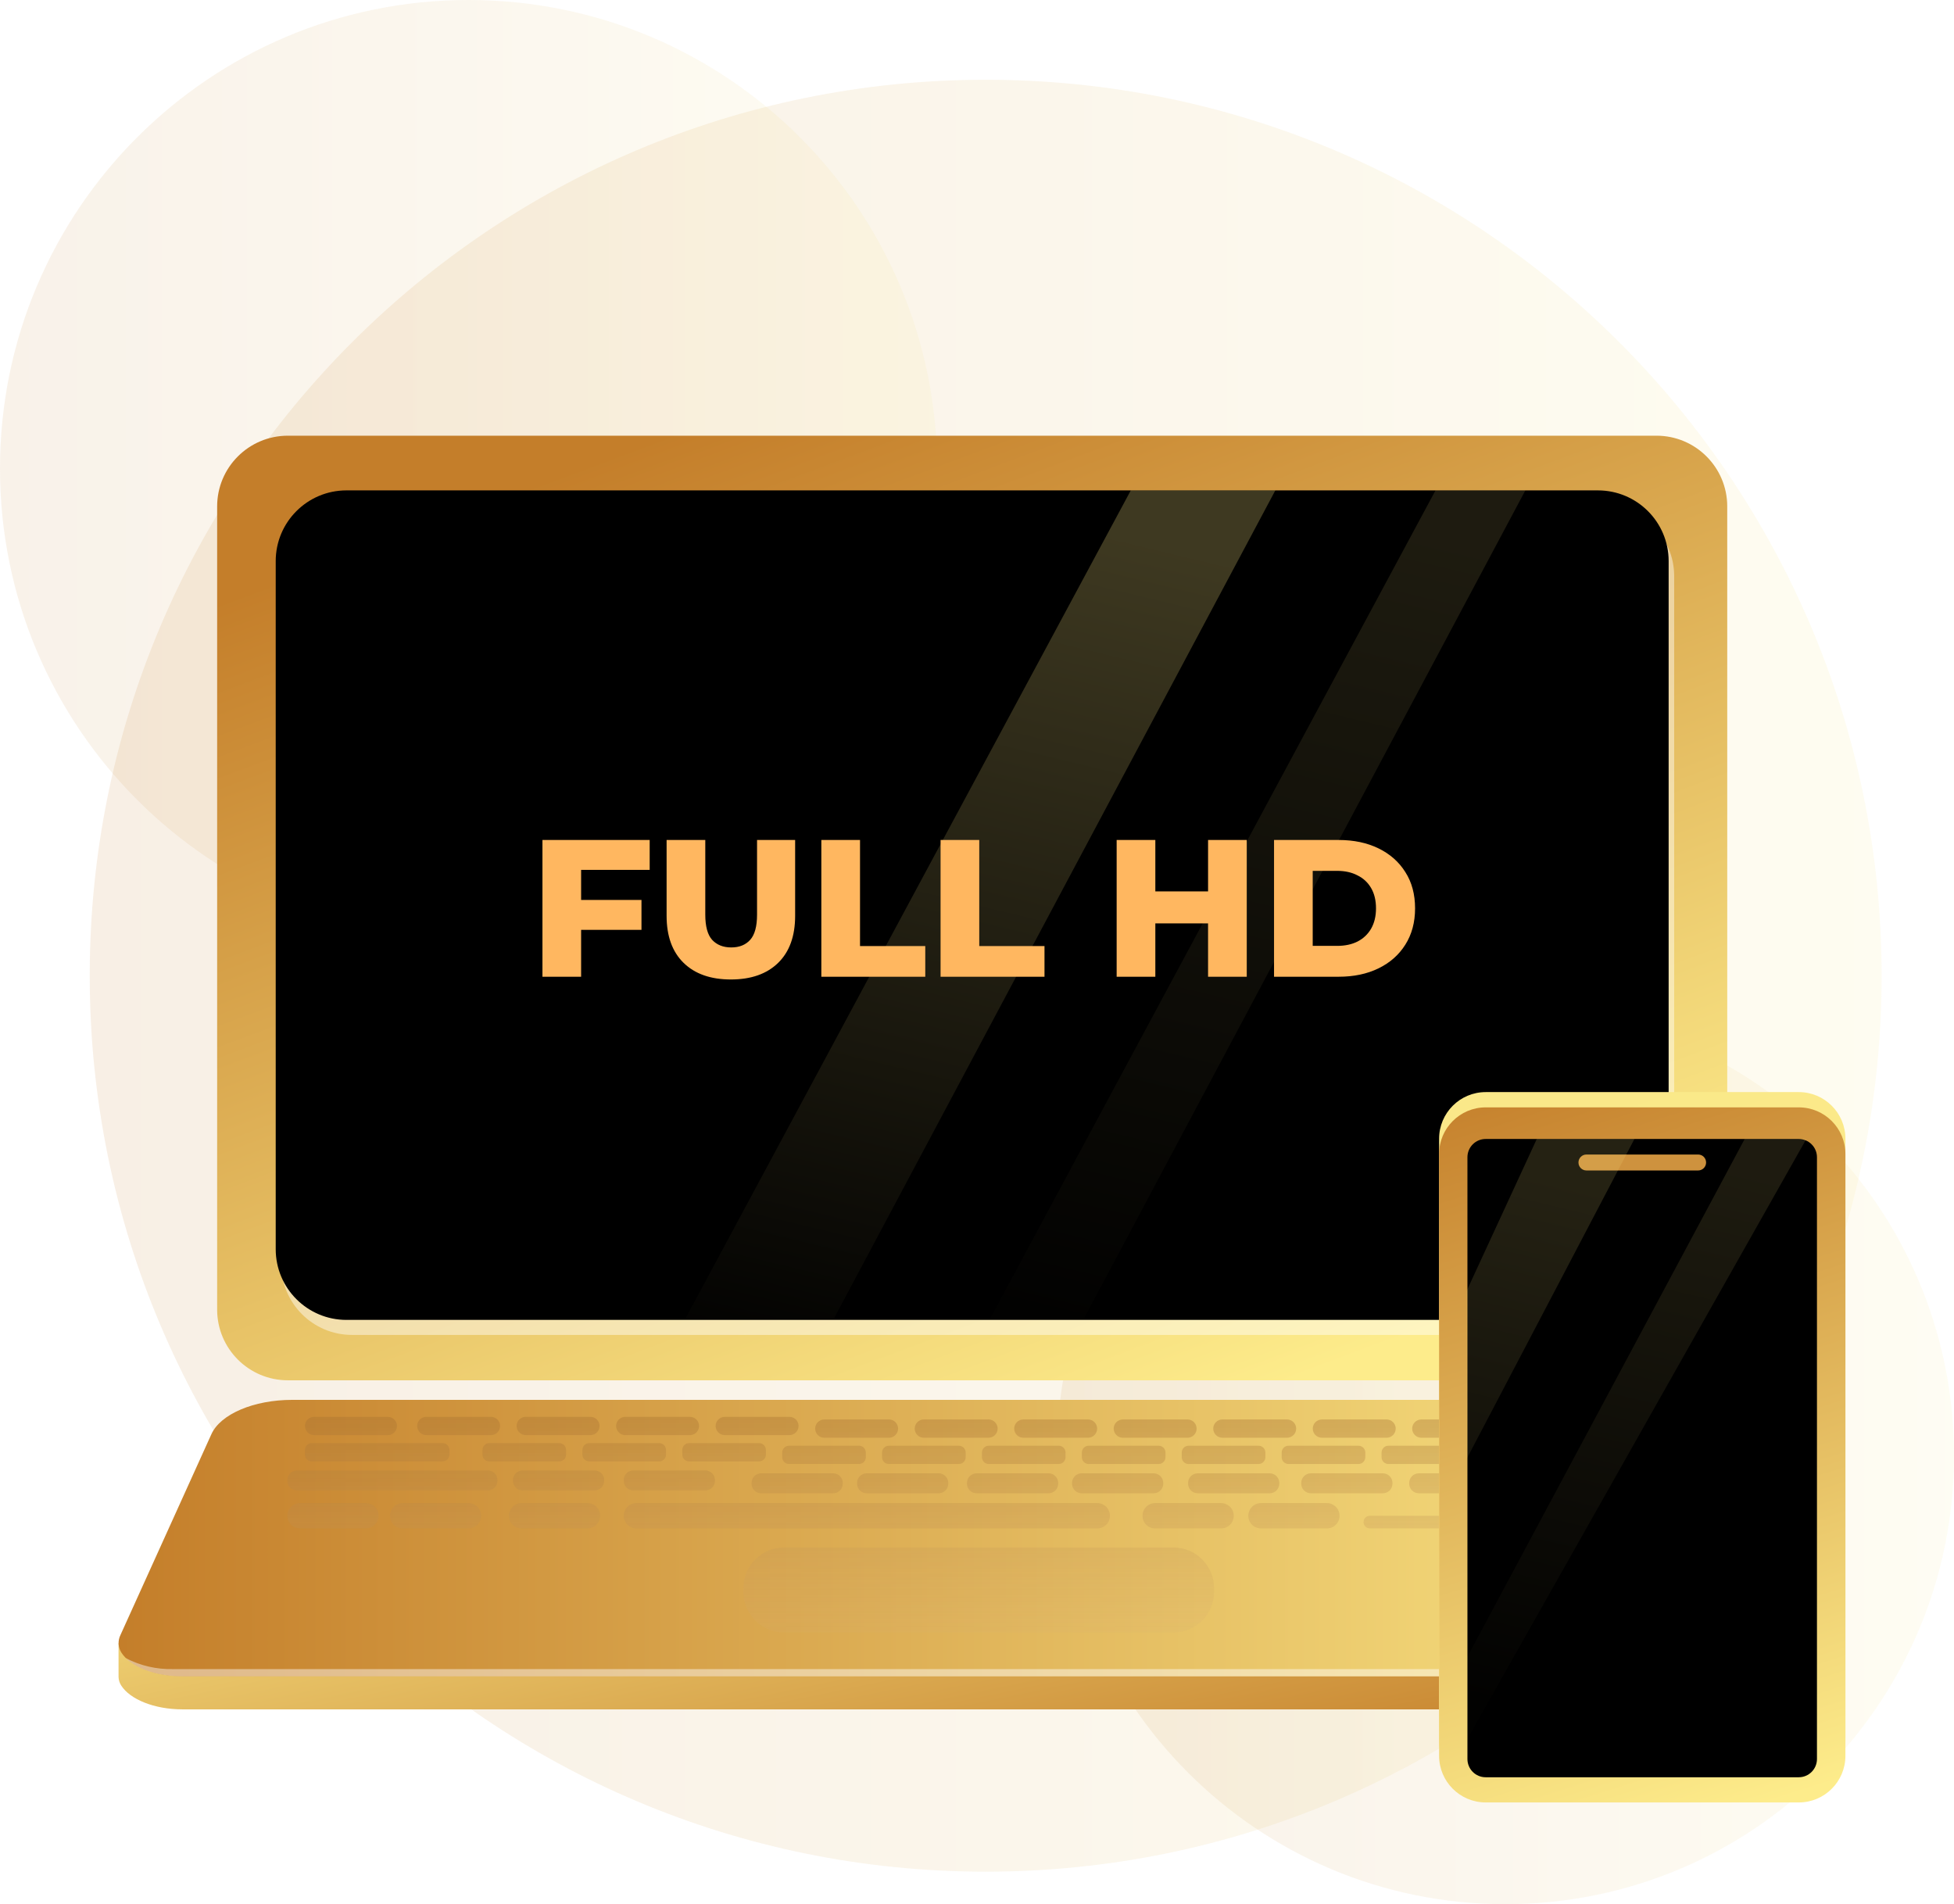 <svg width="196" height="191" viewBox="0 0 196 191" fill="none" xmlns="http://www.w3.org/2000/svg">
<path opacity="0.12" d="M98.87 187.74C148.504 187.74 188.74 147.504 188.74 97.87C188.74 48.236 148.504 8 98.87 8C49.236 8 9 48.236 9 97.87C9 147.504 49.236 187.74 98.87 187.74Z" fill="url(#paint0_linear_180_625)"/>
<path opacity="0.1" d="M151 191C175.853 191 196 170.853 196 146C196 121.147 175.853 101 151 101C126.147 101 106 121.147 106 146C106 170.853 126.147 191 151 191Z" fill="url(#paint1_linear_180_625)"/>
<path opacity="0.1" d="M47 94C72.957 94 94 72.957 94 47C94 21.043 72.957 0 47 0C21.043 0 0 21.043 0 47C0 72.957 21.043 94 47 94Z" fill="url(#paint2_linear_180_625)"/>
<g filter="url(#filter0_d_180_625)">
<path d="M185.091 163.218V160.392H183.895L175.79 142.463C174.869 140.443 171.528 139.027 167.685 139.027H29.309C25.465 139.027 22.136 140.443 21.203 142.463L13.212 160.111H11.891V163.517C11.901 163.819 11.994 164.113 12.16 164.366C13.038 165.746 15.459 166.756 18.304 166.756H178.683C181.528 166.756 183.949 165.764 184.828 164.366C185.048 164.026 185.141 163.62 185.091 163.218Z" fill="url(#paint3_linear_180_625)"/>
<path d="M178.691 163.44H18.312C15.467 163.44 13.046 162.447 12.167 161.049C12.006 160.791 11.913 160.495 11.897 160.191C11.881 159.887 11.943 159.584 12.077 159.311L21.205 139.153C22.119 137.133 25.467 135.711 29.31 135.711H167.692C171.536 135.711 174.865 137.133 175.797 139.153L184.925 159.311C185.059 159.584 185.121 159.887 185.105 160.191C185.09 160.495 184.997 160.791 184.835 161.049C183.957 162.447 181.536 163.44 178.691 163.44Z" fill="url(#paint4_linear_180_625)"/>
<g style="mix-blend-mode:multiply" opacity="0.45">
<path d="M117.699 150.519H78.649C76.394 150.519 74.566 152.347 74.566 154.601V154.966C74.566 157.22 76.394 159.047 78.649 159.047H117.699C119.954 159.047 121.782 157.22 121.782 154.966V154.601C121.782 152.347 119.954 150.519 117.699 150.519Z" fill="url(#paint5_linear_180_625)"/>
<path d="M36.708 146.068H30.091C29.392 146.068 28.824 146.636 28.824 147.335V147.341C28.824 148.041 29.392 148.608 30.091 148.608H36.708C37.408 148.608 37.976 148.041 37.976 147.341V147.335C37.976 146.636 37.408 146.068 36.708 146.068Z" fill="url(#paint6_linear_180_625)"/>
<path d="M48.932 142.793H29.793C29.258 142.793 28.824 143.226 28.824 143.761V143.827C28.824 144.362 29.258 144.795 29.793 144.795H48.932C49.467 144.795 49.9 144.362 49.9 143.827V143.761C49.9 143.226 49.467 142.793 48.932 142.793Z" fill="url(#paint7_linear_180_625)"/>
<path d="M47.001 146.068H40.384C39.684 146.068 39.117 146.636 39.117 147.335V147.341C39.117 148.041 39.684 148.608 40.384 148.608H47.001C47.701 148.608 48.269 148.041 48.269 147.341V147.335C48.269 146.636 47.701 146.068 47.001 146.068Z" fill="url(#paint8_linear_180_625)"/>
<path d="M58.927 146.068H52.31C51.61 146.068 51.043 146.636 51.043 147.335V147.341C51.043 148.041 51.61 148.608 52.31 148.608H58.927C59.627 148.608 60.194 148.041 60.194 147.341V147.335C60.194 146.636 59.627 146.068 58.927 146.068Z" fill="url(#paint9_linear_180_625)"/>
<path d="M59.636 142.793H52.422C51.887 142.793 51.453 143.226 51.453 143.761V143.827C51.453 144.362 51.887 144.795 52.422 144.795H59.636C60.171 144.795 60.605 144.362 60.605 143.827V143.761C60.605 143.226 60.171 142.793 59.636 142.793Z" fill="url(#paint10_linear_180_625)"/>
<path d="M70.746 142.793H63.531C62.996 142.793 62.562 143.226 62.562 143.761V143.827C62.562 144.362 62.996 144.795 63.531 144.795H70.746C71.28 144.795 71.714 144.362 71.714 143.827V143.761C71.714 143.226 71.28 142.793 70.746 142.793Z" fill="url(#paint11_linear_180_625)"/>
<path d="M83.57 143.08H76.355C75.82 143.08 75.387 143.514 75.387 144.048V144.114C75.387 144.649 75.82 145.082 76.355 145.082H83.57C84.105 145.082 84.538 144.649 84.538 144.114V144.048C84.538 143.514 84.105 143.08 83.57 143.08Z" fill="url(#paint12_linear_180_625)"/>
<path d="M94.152 143.08H86.937C86.402 143.08 85.969 143.514 85.969 144.048V144.114C85.969 144.649 86.402 145.082 86.937 145.082H94.152C94.687 145.082 95.12 144.649 95.12 144.114V144.048C95.12 143.514 94.687 143.08 94.152 143.08Z" fill="url(#paint13_linear_180_625)"/>
<path d="M105.175 143.08H97.96C97.426 143.08 96.992 143.514 96.992 144.048V144.114C96.992 144.649 97.426 145.082 97.96 145.082H105.175C105.71 145.082 106.144 144.649 106.144 144.114V144.048C106.144 143.514 105.71 143.08 105.175 143.08Z" fill="url(#paint14_linear_180_625)"/>
<path d="M115.714 143.08H108.5C107.965 143.08 107.531 143.514 107.531 144.048V144.114C107.531 144.649 107.965 145.082 108.5 145.082H115.714C116.249 145.082 116.683 144.649 116.683 144.114V144.048C116.683 143.514 116.249 143.08 115.714 143.08Z" fill="url(#paint15_linear_180_625)"/>
<path d="M127.355 143.08H120.14C119.605 143.08 119.172 143.514 119.172 144.048V144.114C119.172 144.649 119.605 145.082 120.14 145.082H127.355C127.89 145.082 128.323 144.649 128.323 144.114V144.048C128.323 143.514 127.89 143.08 127.355 143.08Z" fill="url(#paint16_linear_180_625)"/>
<path d="M138.706 143.08H131.492C130.957 143.08 130.523 143.514 130.523 144.048V144.114C130.523 144.649 130.957 145.082 131.492 145.082H138.706C139.241 145.082 139.675 144.649 139.675 144.114V144.048C139.675 143.514 139.241 143.08 138.706 143.08Z" fill="url(#paint17_linear_180_625)"/>
<path d="M149.535 143.08H142.32C141.785 143.08 141.352 143.514 141.352 144.048V144.114C141.352 144.649 141.785 145.082 142.32 145.082H149.535C150.069 145.082 150.503 144.649 150.503 144.114V144.048C150.503 143.514 150.069 143.08 149.535 143.08Z" fill="url(#paint18_linear_180_625)"/>
<path d="M166.525 143.08H152.98C152.445 143.08 152.012 143.514 152.012 144.048V144.114C152.012 144.649 152.445 145.082 152.98 145.082H166.525C167.06 145.082 167.493 144.649 167.493 144.114V144.048C167.493 143.514 167.06 143.08 166.525 143.08Z" fill="url(#paint19_linear_180_625)"/>
<path d="M44.4 140.051H31.267C30.891 140.051 30.586 140.356 30.586 140.732V141.204C30.586 141.58 30.891 141.885 31.267 141.885H44.4C44.776 141.885 45.081 141.58 45.081 141.204V140.732C45.081 140.356 44.776 140.051 44.4 140.051Z" fill="url(#paint20_linear_180_625)"/>
<path d="M66.123 140.051H59.099C58.723 140.051 58.418 140.356 58.418 140.732V141.204C58.418 141.58 58.723 141.885 59.099 141.885H66.123C66.499 141.885 66.804 141.58 66.804 141.204V140.732C66.804 140.356 66.499 140.051 66.123 140.051Z" fill="url(#paint21_linear_180_625)"/>
<path d="M56.099 140.051H49.076C48.7 140.051 48.395 140.356 48.395 140.732V141.204C48.395 141.58 48.7 141.885 49.076 141.885H56.099C56.476 141.885 56.781 141.58 56.781 141.204V140.732C56.781 140.356 56.476 140.051 56.099 140.051Z" fill="url(#paint22_linear_180_625)"/>
<path d="M76.142 140.051H69.119C68.743 140.051 68.438 140.356 68.438 140.732V141.204C68.438 141.58 68.743 141.885 69.119 141.885H76.142C76.519 141.885 76.824 141.58 76.824 141.204V140.732C76.824 140.356 76.519 140.051 76.142 140.051Z" fill="url(#paint23_linear_180_625)"/>
<path d="M86.166 140.312H79.142C78.766 140.312 78.461 140.618 78.461 140.994V141.466C78.461 141.842 78.766 142.147 79.142 142.147H86.166C86.542 142.147 86.847 141.842 86.847 141.466V140.994C86.847 140.618 86.542 140.312 86.166 140.312Z" fill="url(#paint24_linear_180_625)"/>
<path d="M96.181 140.312H89.158C88.782 140.312 88.477 140.618 88.477 140.994V141.466C88.477 141.842 88.782 142.147 89.158 142.147H96.181C96.558 142.147 96.863 141.842 96.863 141.466V140.994C96.863 140.618 96.558 140.312 96.181 140.312Z" fill="url(#paint25_linear_180_625)"/>
<path d="M106.201 140.312H99.177C98.801 140.312 98.496 140.618 98.496 140.994V141.466C98.496 141.842 98.801 142.147 99.177 142.147H106.201C106.577 142.147 106.882 141.842 106.882 141.466V140.994C106.882 140.618 106.577 140.312 106.201 140.312Z" fill="url(#paint26_linear_180_625)"/>
<path d="M116.224 140.312H109.201C108.825 140.312 108.52 140.618 108.52 140.994V141.466C108.52 141.842 108.825 142.147 109.201 142.147H116.224C116.601 142.147 116.906 141.842 116.906 141.466V140.994C116.906 140.618 116.601 140.312 116.224 140.312Z" fill="url(#paint27_linear_180_625)"/>
<path d="M126.244 140.312H119.22C118.844 140.312 118.539 140.618 118.539 140.994V141.466C118.539 141.842 118.844 142.147 119.22 142.147H126.244C126.62 142.147 126.925 141.842 126.925 141.466V140.994C126.925 140.618 126.62 140.312 126.244 140.312Z" fill="url(#paint28_linear_180_625)"/>
<path d="M136.267 140.312H129.244C128.868 140.312 128.562 140.618 128.562 140.994V141.466C128.562 141.842 128.868 142.147 129.244 142.147H136.267C136.644 142.147 136.949 141.842 136.949 141.466V140.994C136.949 140.618 136.644 140.312 136.267 140.312Z" fill="url(#paint29_linear_180_625)"/>
<path d="M146.287 140.312H139.263C138.887 140.312 138.582 140.618 138.582 140.994V141.466C138.582 141.842 138.887 142.147 139.263 142.147H146.287C146.663 142.147 146.968 141.842 146.968 141.466V140.994C146.968 140.618 146.663 140.312 146.287 140.312Z" fill="url(#paint30_linear_180_625)"/>
<path d="M155.178 140.312H150.408C150.032 140.312 149.727 140.618 149.727 140.994V141.466C149.727 141.842 150.032 142.147 150.408 142.147H155.178C155.554 142.147 155.859 141.842 155.859 141.466V140.994C155.859 140.618 155.554 140.312 155.178 140.312Z" fill="url(#paint31_linear_180_625)"/>
<path d="M165.741 140.312H159.877C159.5 140.312 159.195 140.618 159.195 140.994V141.466C159.195 141.842 159.5 142.147 159.877 142.147H165.741C166.117 142.147 166.422 141.842 166.422 141.466V140.994C166.422 140.618 166.117 140.312 165.741 140.312Z" fill="url(#paint32_linear_180_625)"/>
<path d="M38.901 137.414H31.506C30.998 137.414 30.586 137.825 30.586 138.331C30.586 138.838 30.998 139.249 31.506 139.249H38.901C39.409 139.249 39.821 138.838 39.821 138.331C39.821 137.825 39.409 137.414 38.901 137.414Z" fill="url(#paint33_linear_180_625)"/>
<path d="M69.201 137.414H62.721C62.213 137.414 61.801 137.825 61.801 138.331C61.801 138.838 62.213 139.249 62.721 139.249H69.201C69.709 139.249 70.121 138.838 70.121 138.331C70.121 137.825 69.709 137.414 69.201 137.414Z" fill="url(#paint34_linear_180_625)"/>
<path d="M49.244 137.414H42.764C42.256 137.414 41.844 137.825 41.844 138.331C41.844 138.838 42.256 139.249 42.764 139.249H49.244C49.752 139.249 50.164 138.838 50.164 138.331C50.164 137.825 49.752 137.414 49.244 137.414Z" fill="url(#paint35_linear_180_625)"/>
<path d="M59.22 137.414H52.741C52.232 137.414 51.82 137.825 51.82 138.331C51.82 138.838 52.232 139.249 52.741 139.249H59.22C59.729 139.249 60.141 138.838 60.141 138.331C60.141 137.825 59.729 137.414 59.22 137.414Z" fill="url(#paint36_linear_180_625)"/>
<path d="M79.181 137.414H72.702C72.193 137.414 71.781 137.825 71.781 138.331C71.781 138.838 72.193 139.249 72.702 139.249H79.181C79.69 139.249 80.102 138.838 80.102 138.331C80.102 137.825 79.69 137.414 79.181 137.414Z" fill="url(#paint37_linear_180_625)"/>
<path d="M89.166 137.678H82.686C82.178 137.678 81.766 138.088 81.766 138.595C81.766 139.102 82.178 139.512 82.686 139.512H89.166C89.674 139.512 90.086 139.102 90.086 138.595C90.086 138.088 89.674 137.678 89.166 137.678Z" fill="url(#paint38_linear_180_625)"/>
<path d="M99.15 137.678H92.671C92.162 137.678 91.75 138.088 91.75 138.595C91.75 139.102 92.162 139.512 92.671 139.512H99.15C99.658 139.512 100.07 139.102 100.07 138.595C100.07 138.088 99.658 137.678 99.15 137.678Z" fill="url(#paint39_linear_180_625)"/>
<path d="M109.13 137.678H102.651C102.143 137.678 101.73 138.088 101.73 138.595C101.73 139.102 102.143 139.512 102.651 139.512H109.13C109.639 139.512 110.051 139.102 110.051 138.595C110.051 138.088 109.639 137.678 109.13 137.678Z" fill="url(#paint40_linear_180_625)"/>
<path d="M119.111 137.678H112.631C112.123 137.678 111.711 138.088 111.711 138.595C111.711 139.102 112.123 139.512 112.631 139.512H119.111C119.619 139.512 120.031 139.102 120.031 138.595C120.031 138.088 119.619 137.678 119.111 137.678Z" fill="url(#paint41_linear_180_625)"/>
<path d="M129.095 137.678H122.616C122.107 137.678 121.695 138.088 121.695 138.595C121.695 139.102 122.107 139.512 122.616 139.512H129.095C129.604 139.512 130.016 139.102 130.016 138.595C130.016 138.088 129.604 137.678 129.095 137.678Z" fill="url(#paint42_linear_180_625)"/>
<path d="M139.08 137.678H132.6C132.092 137.678 131.68 138.088 131.68 138.595C131.68 139.102 132.092 139.512 132.6 139.512H139.08C139.588 139.512 140 139.102 140 138.595C140 138.088 139.588 137.678 139.08 137.678Z" fill="url(#paint43_linear_180_625)"/>
<path d="M149.052 137.678H142.573C142.064 137.678 141.652 138.088 141.652 138.595C141.652 139.102 142.064 139.512 142.573 139.512H149.052C149.561 139.512 149.973 139.102 149.973 138.595C149.973 138.088 149.561 137.678 149.052 137.678Z" fill="url(#paint44_linear_180_625)"/>
<path d="M164.511 137.678H152.221C151.713 137.678 151.301 138.088 151.301 138.595C151.301 139.102 151.713 139.512 152.221 139.512H164.511C165.019 139.512 165.431 139.102 165.431 138.595C165.431 138.088 165.019 137.678 164.511 137.678Z" fill="url(#paint45_linear_180_625)"/>
<path d="M122.486 146.068H115.869C115.169 146.068 114.602 146.636 114.602 147.335V147.341C114.602 148.041 115.169 148.608 115.869 148.608H122.486C123.186 148.608 123.753 148.041 123.753 147.341V147.335C123.753 146.636 123.186 146.068 122.486 146.068Z" fill="url(#paint46_linear_180_625)"/>
<path d="M133.099 146.068H126.482C125.782 146.068 125.215 146.636 125.215 147.335V147.341C125.215 148.041 125.782 148.608 126.482 148.608H133.099C133.799 148.608 134.366 148.041 134.366 147.341V147.335C134.366 146.636 133.799 146.068 133.099 146.068Z" fill="url(#paint47_linear_180_625)"/>
<path d="M156.22 146.068H149.603C148.903 146.068 148.336 146.636 148.336 147.335V147.341C148.336 148.041 148.903 148.608 149.603 148.608H156.22C156.92 148.608 157.487 148.041 157.487 147.341V147.335C157.487 146.636 156.92 146.068 156.22 146.068Z" fill="url(#paint48_linear_180_625)"/>
<path d="M145.291 147.34H137.407C137.057 147.34 136.773 147.623 136.773 147.973C136.773 148.323 137.057 148.607 137.407 148.607H145.291C145.641 148.607 145.925 148.323 145.925 147.973C145.925 147.623 145.641 147.34 145.291 147.34Z" fill="url(#paint49_linear_180_625)"/>
<path d="M168.162 147.34H160.278C159.928 147.34 159.645 147.623 159.645 147.973C159.645 148.323 159.928 148.607 160.278 148.607H168.162C168.512 148.607 168.796 148.323 168.796 147.973C168.796 147.623 168.512 147.34 168.162 147.34Z" fill="url(#paint50_linear_180_625)"/>
<path d="M110.065 146.068H63.83C63.13 146.068 62.562 146.636 62.562 147.335V147.341C62.562 148.041 63.13 148.608 63.83 148.608H110.065C110.764 148.608 111.332 148.041 111.332 147.341V147.335C111.332 146.636 110.764 146.068 110.065 146.068Z" fill="url(#paint51_linear_180_625)"/>
</g>
<g style="mix-blend-mode:overlay" opacity="0.45">
<path d="M184.925 159.334L175.797 139.177C175.372 138.354 174.71 137.678 173.897 137.234C174.281 137.567 174.594 137.973 174.817 138.43L183.951 158.593C184.083 158.866 184.143 159.169 184.126 159.472C184.11 159.775 184.016 160.069 183.855 160.326C182.976 161.706 180.556 162.716 177.71 162.716H17.337C15.693 162.754 14.066 162.374 12.609 161.611C13.715 162.704 15.855 163.446 18.312 163.446H178.691C181.536 163.446 183.957 162.454 184.835 161.055C184.994 160.799 185.085 160.507 185.101 160.206C185.116 159.905 185.056 159.605 184.925 159.334Z" fill="white"/>
</g>
<path d="M166.159 39H28.876C24.958 39 21.781 42.176 21.781 46.094V126.657C21.781 130.575 24.958 133.75 28.876 133.75H166.159C170.077 133.75 173.254 130.575 173.254 126.657V46.094C173.254 42.176 170.077 39 166.159 39Z" fill="url(#paint52_linear_180_625)"/>
<g style="mix-blend-mode:overlay" opacity="0.45">
<path d="M160.837 45.992H35.306C31.387 45.992 28.211 49.168 28.211 53.086V122.103C28.211 126.021 31.387 129.197 35.306 129.197H160.837C164.755 129.197 167.932 126.021 167.932 122.103V53.086C167.932 49.168 164.755 45.992 160.837 45.992Z" fill="white"/>
</g>
<path d="M160.282 44.486H34.751C30.833 44.486 27.656 47.662 27.656 51.58V120.598C27.656 124.515 30.833 127.691 34.751 127.691H160.282C164.201 127.691 167.377 124.515 167.377 120.598V51.58C167.377 47.662 164.201 44.486 160.282 44.486Z" fill="black"/>
<path opacity="0.25" d="M127.926 44.486H113.426L68.75 127.567H83.642L127.926 44.486Z" fill="url(#paint53_linear_180_625)"/>
<path opacity="0.12" d="M153.005 44.486H143.992L99.316 127.567H108.722L153.005 44.486Z" fill="url(#paint54_linear_180_625)"/>
<path d="M58.016 85.569H64.345V88.567H58.016V85.569ZM58.29 93.269H54.411V79.553H65.168V82.551H58.29V93.269ZM73.312 93.544C71.287 93.544 69.706 92.989 68.57 91.878C67.433 90.768 66.865 89.194 66.865 87.156V79.553H70.745V87.038C70.745 88.214 70.973 89.057 71.43 89.566C71.901 90.076 72.541 90.33 73.351 90.33C74.161 90.33 74.794 90.076 75.251 89.566C75.709 89.057 75.937 88.214 75.937 87.038V79.553H79.758V87.156C79.758 89.194 79.19 90.768 78.053 91.878C76.917 92.989 75.336 93.544 73.312 93.544ZM82.386 93.269V79.553H86.266V90.193H92.811V93.269H82.386ZM94.346 93.269V79.553H98.226V90.193H104.77V93.269H94.346ZM121.178 79.553H125.058V93.269H121.178V79.553ZM115.888 93.269H112.008V79.553H115.888V93.269ZM121.453 87.92H115.613V84.707H121.453V87.92ZM127.795 93.269V79.553H134.28C135.796 79.553 137.128 79.834 138.278 80.396C139.427 80.958 140.322 81.748 140.962 82.767C141.615 83.786 141.942 85.001 141.942 86.411C141.942 87.809 141.615 89.024 140.962 90.056C140.322 91.075 139.427 91.865 138.278 92.427C137.128 92.989 135.796 93.269 134.28 93.269H127.795ZM131.674 90.174H134.124C134.907 90.174 135.587 90.03 136.161 89.743C136.749 89.442 137.206 89.011 137.533 88.449C137.86 87.874 138.023 87.195 138.023 86.411C138.023 85.615 137.86 84.935 137.533 84.374C137.206 83.812 136.749 83.387 136.161 83.1C135.587 82.799 134.907 82.649 134.124 82.649H131.674V90.174Z" fill="#FFB760"/>
</g>
<g filter="url(#filter1_d_180_625)">
<path d="M180.431 104.84H149.029C146.446 104.84 144.352 106.934 144.352 109.517V169.883C144.352 172.466 146.446 174.56 149.029 174.56H180.431C183.014 174.56 185.108 172.466 185.108 169.883V109.517C185.108 106.934 183.014 104.84 180.431 104.84Z" fill="url(#paint55_linear_180_625)"/>
<path d="M180.431 106.373H149.029C146.446 106.373 144.352 108.467 144.352 111.05V171.416C144.352 173.999 146.446 176.093 149.029 176.093H180.431C183.014 176.093 185.108 173.999 185.108 171.416V111.05C185.108 108.467 183.014 106.373 180.431 106.373Z" fill="url(#paint56_linear_180_625)"/>
<path d="M182.254 171.738V111.372C182.254 110.362 181.435 109.543 180.425 109.543H149.023C148.013 109.543 147.194 110.362 147.194 111.372V171.738C147.194 172.748 148.013 173.566 149.023 173.566H180.425C181.435 173.566 182.254 172.748 182.254 171.738Z" fill="black"/>
<path d="M170.336 111.102H159.13C158.689 111.102 158.332 111.459 158.332 111.899V111.905C158.332 112.345 158.689 112.702 159.13 112.702H170.336C170.776 112.702 171.133 112.345 171.133 111.905V111.899C171.133 111.459 170.776 111.102 170.336 111.102Z" fill="#CE923E"/>
<path opacity="0.15" d="M163.945 109.543H154.15L147.094 124.827V141.678L163.945 109.543Z" fill="url(#paint57_linear_180_625)"/>
<path opacity="0.12" d="M181.188 109.543H175.004L147.094 161.664V169.894L181.188 109.543Z" fill="url(#paint58_linear_180_625)"/>
</g>
<defs>
<filter id="filter0_d_180_625" x="8.755" y="39" width="179.489" height="135.594" filterUnits="userSpaceOnUse" color-interpolation-filters="sRGB">
<feFlood flood-opacity="0" result="BackgroundImageFix"/>
<feColorMatrix in="SourceAlpha" type="matrix" values="0 0 0 0 0 0 0 0 0 0 0 0 0 0 0 0 0 0 127 0" result="hardAlpha"/>
<feOffset dy="4.703"/>
<feGaussianBlur stdDeviation="1.568"/>
<feComposite in2="hardAlpha" operator="out"/>
<feColorMatrix type="matrix" values="0 0 0 0 0 0 0 0 0 0 0 0 0 0 0 0 0 0 0.75 0"/>
<feBlend mode="normal" in2="BackgroundImageFix" result="effect1_dropShadow_180_625"/>
<feBlend mode="normal" in="SourceGraphic" in2="effect1_dropShadow_180_625" result="shape"/>
</filter>
<filter id="filter1_d_180_625" x="141.216" y="104.84" width="47.028" height="79.091" filterUnits="userSpaceOnUse" color-interpolation-filters="sRGB">
<feFlood flood-opacity="0" result="BackgroundImageFix"/>
<feColorMatrix in="SourceAlpha" type="matrix" values="0 0 0 0 0 0 0 0 0 0 0 0 0 0 0 0 0 0 127 0" result="hardAlpha"/>
<feOffset dy="4.703"/>
<feGaussianBlur stdDeviation="1.568"/>
<feComposite in2="hardAlpha" operator="out"/>
<feColorMatrix type="matrix" values="0 0 0 0 0 0 0 0 0 0 0 0 0 0 0 0 0 0 0.75 0"/>
<feBlend mode="normal" in2="BackgroundImageFix" result="effect1_dropShadow_180_625"/>
<feBlend mode="normal" in="SourceGraphic" in2="effect1_dropShadow_180_625" result="shape"/>
</filter>
<linearGradient id="paint0_linear_180_625" x1="9" y1="97.87" x2="188.74" y2="97.87" gradientUnits="userSpaceOnUse">
<stop stop-color="#C47E2A"/>
<stop offset="1" stop-color="#FDEC8B"/>
</linearGradient>
<linearGradient id="paint1_linear_180_625" x1="106" y1="146" x2="196" y2="146" gradientUnits="userSpaceOnUse">
<stop stop-color="#C47E2A"/>
<stop offset="1" stop-color="#FDEC8B"/>
</linearGradient>
<linearGradient id="paint2_linear_180_625" x1="0" y1="47" x2="94" y2="47" gradientUnits="userSpaceOnUse">
<stop stop-color="#C47E2A"/>
<stop offset="1" stop-color="#FDEC8B"/>
</linearGradient>
<linearGradient id="paint3_linear_180_625" x1="91.407" y1="127.816" x2="102.73" y2="182.528" gradientUnits="userSpaceOnUse">
<stop stop-color="#FDEC8B"/>
<stop offset="1" stop-color="#C47E2A"/>
</linearGradient>
<linearGradient id="paint4_linear_180_625" x1="11.892" y1="149.587" x2="185.11" y2="149.587" gradientUnits="userSpaceOnUse">
<stop stop-color="#C47E2A"/>
<stop offset="1" stop-color="#FDEC8B"/>
</linearGradient>
<linearGradient id="paint5_linear_180_625" x1="98.177" y1="129.95" x2="98.177" y2="171.758" gradientUnits="userSpaceOnUse">
<stop stop-color="#955C19"/>
<stop offset="1" stop-color="#F2D09A" stop-opacity="0"/>
</linearGradient>
<linearGradient id="paint6_linear_180_625" x1="33.397" y1="129.951" x2="33.397" y2="171.759" gradientUnits="userSpaceOnUse">
<stop stop-color="#955C19"/>
<stop offset="1" stop-color="#F2D09A" stop-opacity="0"/>
</linearGradient>
<linearGradient id="paint7_linear_180_625" x1="39.362" y1="129.95" x2="39.362" y2="171.759" gradientUnits="userSpaceOnUse">
<stop stop-color="#955C19"/>
<stop offset="1" stop-color="#F2D09A" stop-opacity="0"/>
</linearGradient>
<linearGradient id="paint8_linear_180_625" x1="43.69" y1="129.951" x2="43.69" y2="171.759" gradientUnits="userSpaceOnUse">
<stop stop-color="#955C19"/>
<stop offset="1" stop-color="#F2D09A" stop-opacity="0"/>
</linearGradient>
<linearGradient id="paint9_linear_180_625" x1="55.622" y1="129.951" x2="55.622" y2="171.759" gradientUnits="userSpaceOnUse">
<stop stop-color="#955C19"/>
<stop offset="1" stop-color="#F2D09A" stop-opacity="0"/>
</linearGradient>
<linearGradient id="paint10_linear_180_625" x1="56.026" y1="129.95" x2="56.026" y2="171.759" gradientUnits="userSpaceOnUse">
<stop stop-color="#955C19"/>
<stop offset="1" stop-color="#F2D09A" stop-opacity="0"/>
</linearGradient>
<linearGradient id="paint11_linear_180_625" x1="67.135" y1="129.95" x2="67.135" y2="171.759" gradientUnits="userSpaceOnUse">
<stop stop-color="#955C19"/>
<stop offset="1" stop-color="#F2D09A" stop-opacity="0"/>
</linearGradient>
<linearGradient id="paint12_linear_180_625" x1="79.959" y1="129.951" x2="79.959" y2="171.759" gradientUnits="userSpaceOnUse">
<stop stop-color="#955C19"/>
<stop offset="1" stop-color="#F2D09A" stop-opacity="0"/>
</linearGradient>
<linearGradient id="paint13_linear_180_625" x1="90.541" y1="129.951" x2="90.541" y2="171.759" gradientUnits="userSpaceOnUse">
<stop stop-color="#955C19"/>
<stop offset="1" stop-color="#F2D09A" stop-opacity="0"/>
</linearGradient>
<linearGradient id="paint14_linear_180_625" x1="101.571" y1="129.951" x2="101.571" y2="171.759" gradientUnits="userSpaceOnUse">
<stop stop-color="#955C19"/>
<stop offset="1" stop-color="#F2D09A" stop-opacity="0"/>
</linearGradient>
<linearGradient id="paint15_linear_180_625" x1="112.11" y1="129.951" x2="112.11" y2="171.759" gradientUnits="userSpaceOnUse">
<stop stop-color="#955C19"/>
<stop offset="1" stop-color="#F2D09A" stop-opacity="0"/>
</linearGradient>
<linearGradient id="paint16_linear_180_625" x1="123.745" y1="129.951" x2="123.745" y2="171.759" gradientUnits="userSpaceOnUse">
<stop stop-color="#955C19"/>
<stop offset="1" stop-color="#F2D09A" stop-opacity="0"/>
</linearGradient>
<linearGradient id="paint17_linear_180_625" x1="135.102" y1="129.951" x2="135.102" y2="171.759" gradientUnits="userSpaceOnUse">
<stop stop-color="#955C19"/>
<stop offset="1" stop-color="#F2D09A" stop-opacity="0"/>
</linearGradient>
<linearGradient id="paint18_linear_180_625" x1="145.93" y1="129.951" x2="145.93" y2="171.759" gradientUnits="userSpaceOnUse">
<stop stop-color="#955C19"/>
<stop offset="1" stop-color="#F2D09A" stop-opacity="0"/>
</linearGradient>
<linearGradient id="paint19_linear_180_625" x1="159.752" y1="129.951" x2="159.752" y2="171.759" gradientUnits="userSpaceOnUse">
<stop stop-color="#955C19"/>
<stop offset="1" stop-color="#F2D09A" stop-opacity="0"/>
</linearGradient>
<linearGradient id="paint20_linear_180_625" x1="37.831" y1="129.951" x2="37.831" y2="171.76" gradientUnits="userSpaceOnUse">
<stop stop-color="#955C19"/>
<stop offset="1" stop-color="#F2D09A" stop-opacity="0"/>
</linearGradient>
<linearGradient id="paint21_linear_180_625" x1="62.608" y1="129.951" x2="62.608" y2="171.76" gradientUnits="userSpaceOnUse">
<stop stop-color="#955C19"/>
<stop offset="1" stop-color="#F2D09A" stop-opacity="0"/>
</linearGradient>
<linearGradient id="paint22_linear_180_625" x1="52.591" y1="129.951" x2="52.591" y2="171.76" gradientUnits="userSpaceOnUse">
<stop stop-color="#955C19"/>
<stop offset="1" stop-color="#F2D09A" stop-opacity="0"/>
</linearGradient>
<linearGradient id="paint23_linear_180_625" x1="72.628" y1="129.951" x2="72.628" y2="171.76" gradientUnits="userSpaceOnUse">
<stop stop-color="#955C19"/>
<stop offset="1" stop-color="#F2D09A" stop-opacity="0"/>
</linearGradient>
<linearGradient id="paint24_linear_180_625" x1="82.651" y1="129.95" x2="82.651" y2="171.759" gradientUnits="userSpaceOnUse">
<stop stop-color="#955C19"/>
<stop offset="1" stop-color="#F2D09A" stop-opacity="0"/>
</linearGradient>
<linearGradient id="paint25_linear_180_625" x1="92.667" y1="129.95" x2="92.667" y2="171.759" gradientUnits="userSpaceOnUse">
<stop stop-color="#955C19"/>
<stop offset="1" stop-color="#F2D09A" stop-opacity="0"/>
</linearGradient>
<linearGradient id="paint26_linear_180_625" x1="102.692" y1="129.95" x2="102.692" y2="171.759" gradientUnits="userSpaceOnUse">
<stop stop-color="#955C19"/>
<stop offset="1" stop-color="#F2D09A" stop-opacity="0"/>
</linearGradient>
<linearGradient id="paint27_linear_180_625" x1="112.71" y1="129.95" x2="112.71" y2="171.759" gradientUnits="userSpaceOnUse">
<stop stop-color="#955C19"/>
<stop offset="1" stop-color="#F2D09A" stop-opacity="0"/>
</linearGradient>
<linearGradient id="paint28_linear_180_625" x1="122.729" y1="129.95" x2="122.729" y2="171.759" gradientUnits="userSpaceOnUse">
<stop stop-color="#955C19"/>
<stop offset="1" stop-color="#F2D09A" stop-opacity="0"/>
</linearGradient>
<linearGradient id="paint29_linear_180_625" x1="132.753" y1="129.95" x2="132.753" y2="171.759" gradientUnits="userSpaceOnUse">
<stop stop-color="#955C19"/>
<stop offset="1" stop-color="#F2D09A" stop-opacity="0"/>
</linearGradient>
<linearGradient id="paint30_linear_180_625" x1="142.772" y1="129.95" x2="142.772" y2="171.759" gradientUnits="userSpaceOnUse">
<stop stop-color="#955C19"/>
<stop offset="1" stop-color="#F2D09A" stop-opacity="0"/>
</linearGradient>
<linearGradient id="paint31_linear_180_625" x1="152.793" y1="129.95" x2="152.793" y2="171.759" gradientUnits="userSpaceOnUse">
<stop stop-color="#955C19"/>
<stop offset="1" stop-color="#F2D09A" stop-opacity="0"/>
</linearGradient>
<linearGradient id="paint32_linear_180_625" x1="162.812" y1="129.95" x2="162.812" y2="171.759" gradientUnits="userSpaceOnUse">
<stop stop-color="#955C19"/>
<stop offset="1" stop-color="#F2D09A" stop-opacity="0"/>
</linearGradient>
<linearGradient id="paint33_linear_180_625" x1="35.206" y1="129.95" x2="35.206" y2="171.759" gradientUnits="userSpaceOnUse">
<stop stop-color="#955C19"/>
<stop offset="1" stop-color="#F2D09A" stop-opacity="0"/>
</linearGradient>
<linearGradient id="paint34_linear_180_625" x1="65.961" y1="129.95" x2="65.961" y2="171.759" gradientUnits="userSpaceOnUse">
<stop stop-color="#955C19"/>
<stop offset="1" stop-color="#F2D09A" stop-opacity="0"/>
</linearGradient>
<linearGradient id="paint35_linear_180_625" x1="46.004" y1="129.95" x2="46.004" y2="171.759" gradientUnits="userSpaceOnUse">
<stop stop-color="#955C19"/>
<stop offset="1" stop-color="#F2D09A" stop-opacity="0"/>
</linearGradient>
<linearGradient id="paint36_linear_180_625" x1="55.986" y1="129.95" x2="55.986" y2="171.759" gradientUnits="userSpaceOnUse">
<stop stop-color="#955C19"/>
<stop offset="1" stop-color="#F2D09A" stop-opacity="0"/>
</linearGradient>
<linearGradient id="paint37_linear_180_625" x1="75.942" y1="129.95" x2="75.942" y2="171.759" gradientUnits="userSpaceOnUse">
<stop stop-color="#955C19"/>
<stop offset="1" stop-color="#F2D09A" stop-opacity="0"/>
</linearGradient>
<linearGradient id="paint38_linear_180_625" x1="85.926" y1="129.951" x2="85.926" y2="171.759" gradientUnits="userSpaceOnUse">
<stop stop-color="#955C19"/>
<stop offset="1" stop-color="#F2D09A" stop-opacity="0"/>
</linearGradient>
<linearGradient id="paint39_linear_180_625" x1="95.91" y1="129.951" x2="95.91" y2="171.759" gradientUnits="userSpaceOnUse">
<stop stop-color="#955C19"/>
<stop offset="1" stop-color="#F2D09A" stop-opacity="0"/>
</linearGradient>
<linearGradient id="paint40_linear_180_625" x1="105.891" y1="129.951" x2="105.891" y2="171.759" gradientUnits="userSpaceOnUse">
<stop stop-color="#955C19"/>
<stop offset="1" stop-color="#F2D09A" stop-opacity="0"/>
</linearGradient>
<linearGradient id="paint41_linear_180_625" x1="115.871" y1="129.951" x2="115.871" y2="171.759" gradientUnits="userSpaceOnUse">
<stop stop-color="#955C19"/>
<stop offset="1" stop-color="#F2D09A" stop-opacity="0"/>
</linearGradient>
<linearGradient id="paint42_linear_180_625" x1="125.856" y1="129.951" x2="125.856" y2="171.759" gradientUnits="userSpaceOnUse">
<stop stop-color="#955C19"/>
<stop offset="1" stop-color="#F2D09A" stop-opacity="0"/>
</linearGradient>
<linearGradient id="paint43_linear_180_625" x1="135.84" y1="129.951" x2="135.84" y2="171.759" gradientUnits="userSpaceOnUse">
<stop stop-color="#955C19"/>
<stop offset="1" stop-color="#F2D09A" stop-opacity="0"/>
</linearGradient>
<linearGradient id="paint44_linear_180_625" x1="145.819" y1="129.951" x2="145.819" y2="171.759" gradientUnits="userSpaceOnUse">
<stop stop-color="#955C19"/>
<stop offset="1" stop-color="#F2D09A" stop-opacity="0"/>
</linearGradient>
<linearGradient id="paint45_linear_180_625" x1="158.366" y1="129.951" x2="158.366" y2="171.759" gradientUnits="userSpaceOnUse">
<stop stop-color="#955C19"/>
<stop offset="1" stop-color="#F2D09A" stop-opacity="0"/>
</linearGradient>
<linearGradient id="paint46_linear_180_625" x1="119.174" y1="129.951" x2="119.174" y2="171.759" gradientUnits="userSpaceOnUse">
<stop stop-color="#955C19"/>
<stop offset="1" stop-color="#F2D09A" stop-opacity="0"/>
</linearGradient>
<linearGradient id="paint47_linear_180_625" x1="129.788" y1="129.951" x2="129.788" y2="171.759" gradientUnits="userSpaceOnUse">
<stop stop-color="#955C19"/>
<stop offset="1" stop-color="#F2D09A" stop-opacity="0"/>
</linearGradient>
<linearGradient id="paint48_linear_180_625" x1="152.909" y1="129.951" x2="152.909" y2="171.759" gradientUnits="userSpaceOnUse">
<stop stop-color="#955C19"/>
<stop offset="1" stop-color="#F2D09A" stop-opacity="0"/>
</linearGradient>
<linearGradient id="paint49_linear_180_625" x1="141.346" y1="129.949" x2="141.346" y2="171.758" gradientUnits="userSpaceOnUse">
<stop stop-color="#955C19"/>
<stop offset="1" stop-color="#F2D09A" stop-opacity="0"/>
</linearGradient>
<linearGradient id="paint50_linear_180_625" x1="164.223" y1="129.949" x2="164.223" y2="171.758" gradientUnits="userSpaceOnUse">
<stop stop-color="#955C19"/>
<stop offset="1" stop-color="#F2D09A" stop-opacity="0"/>
</linearGradient>
<linearGradient id="paint51_linear_180_625" x1="86.95" y1="129.951" x2="86.95" y2="171.759" gradientUnits="userSpaceOnUse">
<stop stop-color="#955C19"/>
<stop offset="1" stop-color="#F2D09A" stop-opacity="0"/>
</linearGradient>
<linearGradient id="paint52_linear_180_625" x1="78.124" y1="34.596" x2="117.028" y2="138.519" gradientUnits="userSpaceOnUse">
<stop stop-color="#C47E2A"/>
<stop offset="1" stop-color="#FDEC8B"/>
</linearGradient>
<linearGradient id="paint53_linear_180_625" x1="92.655" y1="44.878" x2="72.669" y2="127.959" gradientUnits="userSpaceOnUse">
<stop stop-color="#F7E282"/>
<stop offset="1" stop-color="#F9E484" stop-opacity="0.06"/>
</linearGradient>
<linearGradient id="paint54_linear_180_625" x1="123.222" y1="44.878" x2="103.235" y2="127.959" gradientUnits="userSpaceOnUse">
<stop stop-color="#F7E282"/>
<stop offset="1" stop-color="#F9E484" stop-opacity="0.06"/>
</linearGradient>
<linearGradient id="paint55_linear_180_625" x1="151.997" y1="99.65" x2="175.999" y2="175.141" gradientUnits="userSpaceOnUse">
<stop stop-color="#FAE889"/>
<stop offset="1" stop-color="#FDEC8B"/>
</linearGradient>
<linearGradient id="paint56_linear_180_625" x1="151.997" y1="101.183" x2="175.999" y2="176.675" gradientUnits="userSpaceOnUse">
<stop stop-color="#C47E2A"/>
<stop offset="1" stop-color="#FDEC8B"/>
</linearGradient>
<linearGradient id="paint57_linear_180_625" x1="140.12" y1="109.809" x2="126.477" y2="166.207" gradientUnits="userSpaceOnUse">
<stop stop-color="#F7E282"/>
<stop offset="1" stop-color="#F9E484" stop-opacity="0.06"/>
</linearGradient>
<linearGradient id="paint58_linear_180_625" x1="160.753" y1="109.809" x2="147.299" y2="166.303" gradientUnits="userSpaceOnUse">
<stop stop-color="#F7E282"/>
<stop offset="1" stop-color="#F9E484" stop-opacity="0.06"/>
</linearGradient>
</defs>
</svg>
